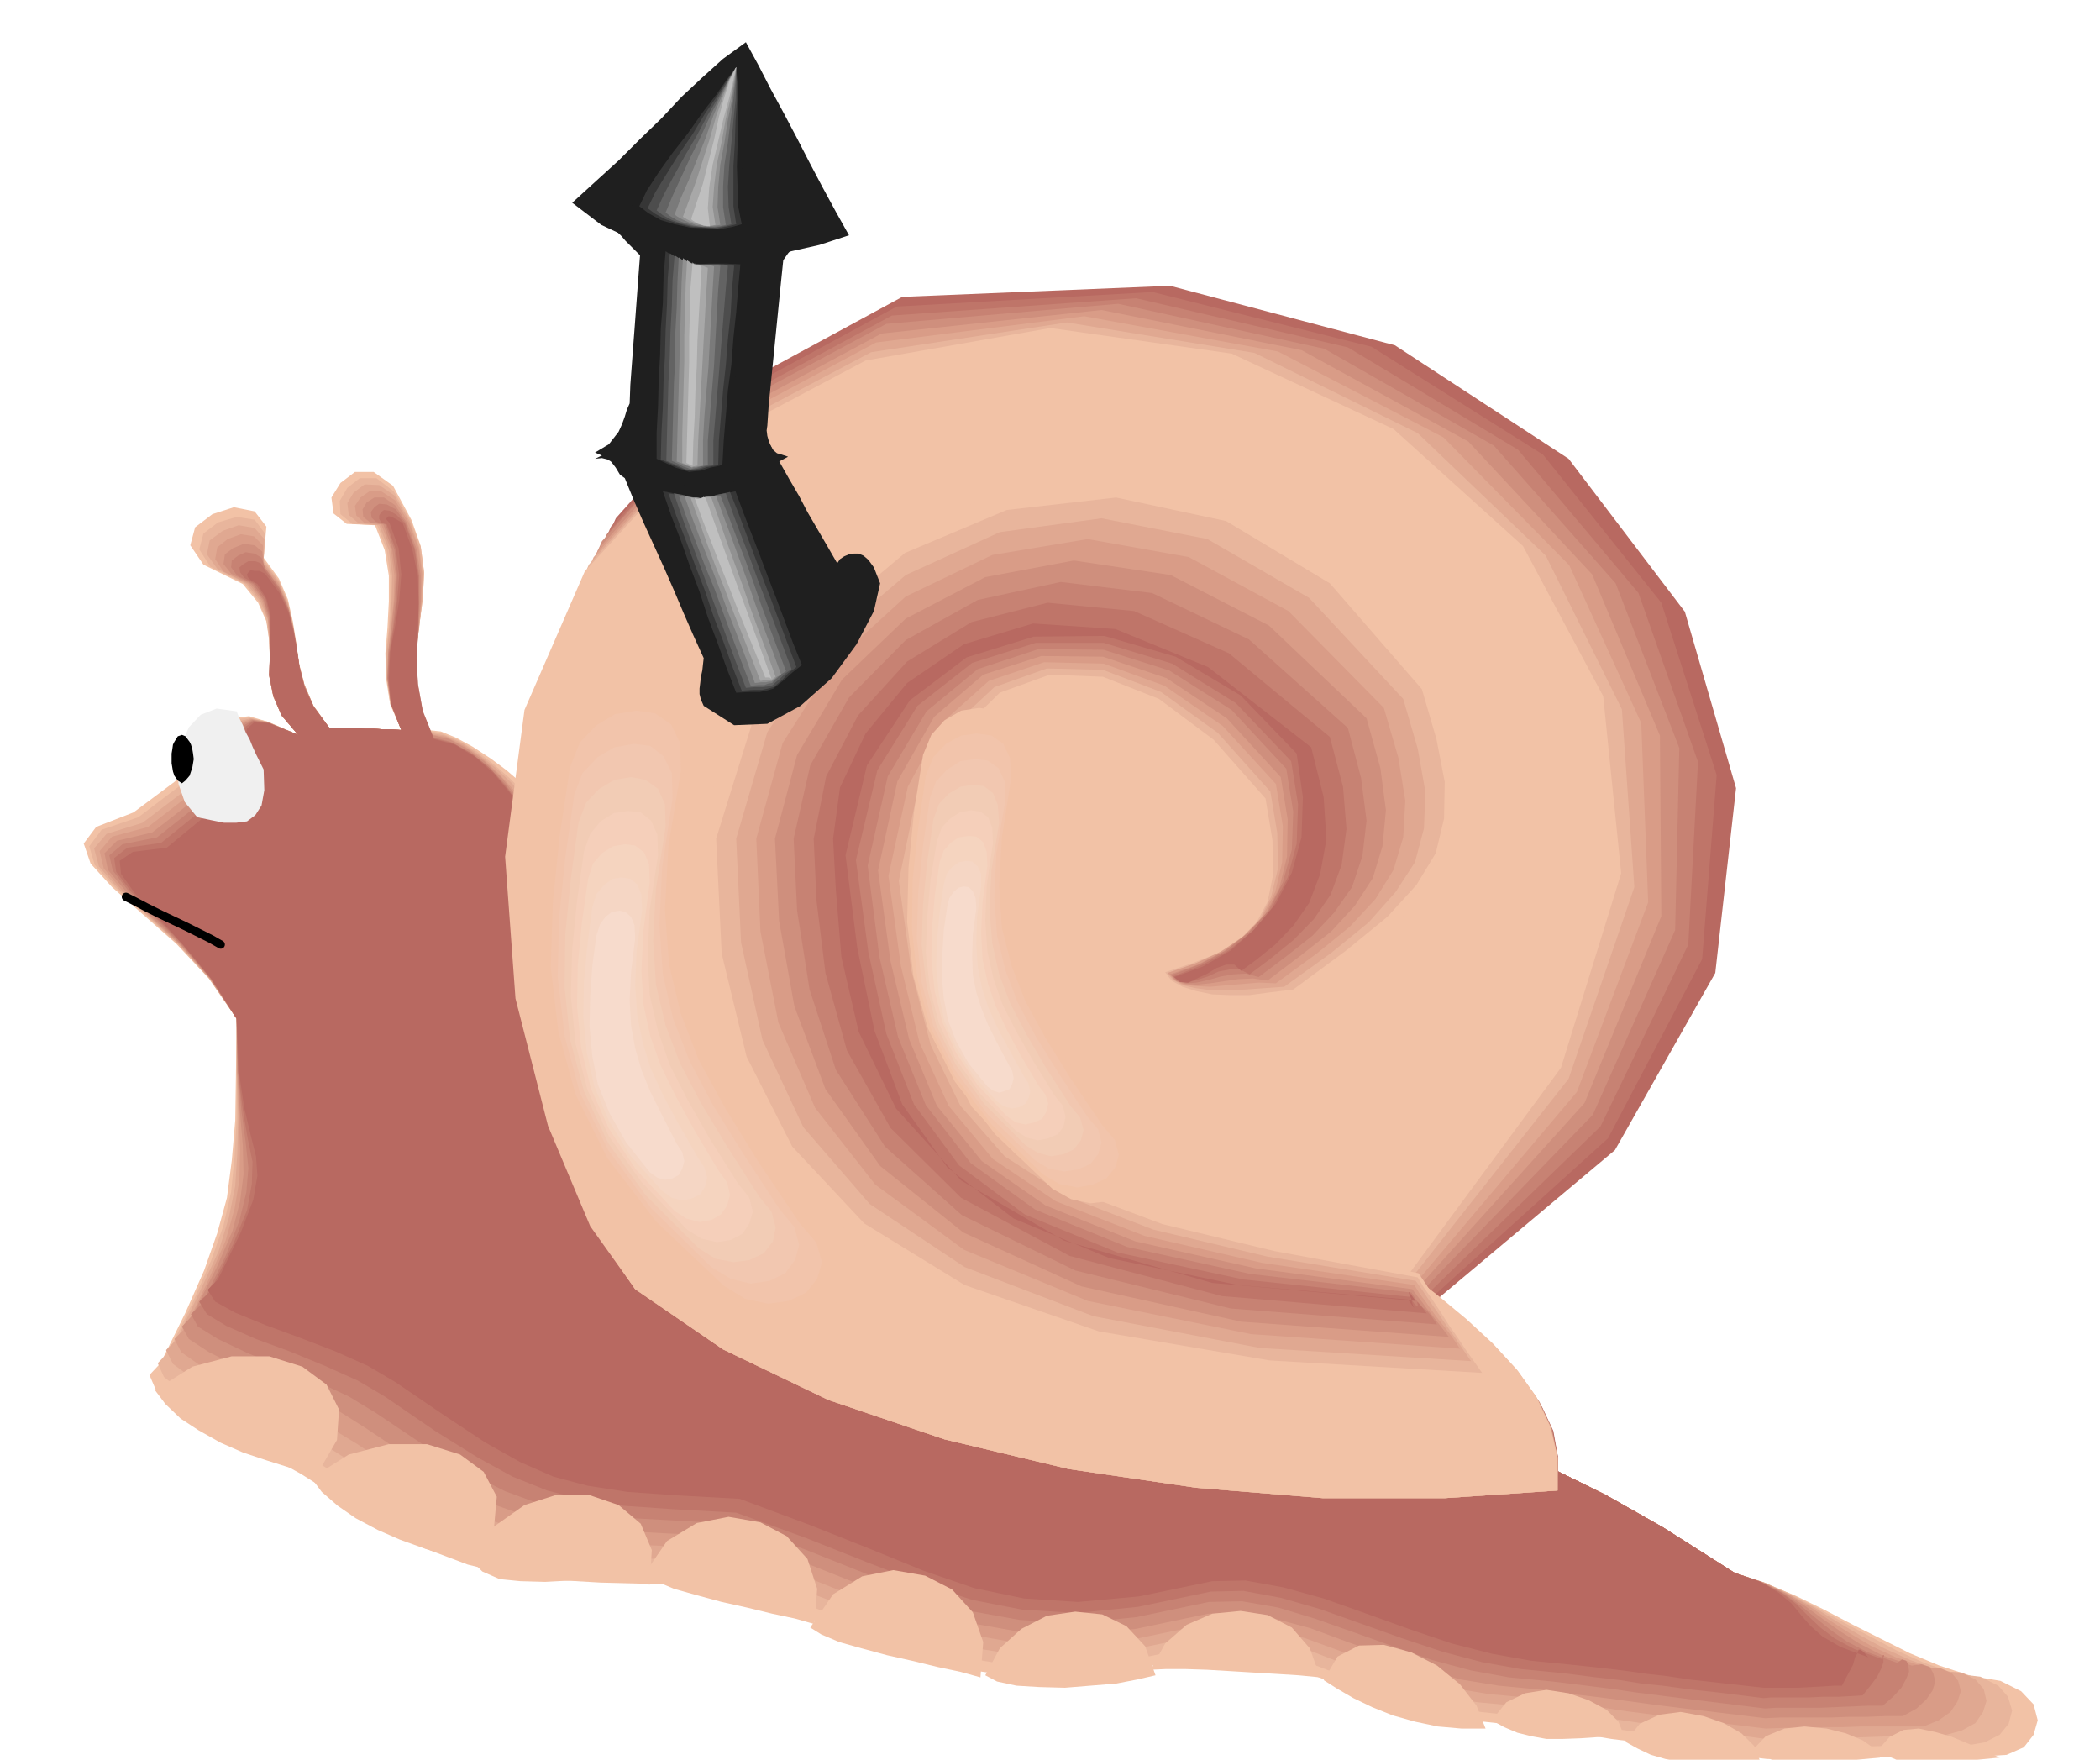 <svg xmlns="http://www.w3.org/2000/svg" width="490.455" height="410.931" fill-rule="evenodd" stroke-linecap="round" preserveAspectRatio="none" viewBox="0 0 3035 2543"><style>.brush1{fill:#f2c2a6}.pen1{stroke:none}.brush2{fill:#e8b59c}.brush3{fill:#e0a891}.brush4{fill:#d99c87}.brush5{fill:#cf8f7d}.brush6{fill:#c78273}.brush7{fill:#bf7569}.brush8{fill:#b86961}.pen3{stroke:none}.brush10{fill:#1f1f1f}.brush11{fill:#363636}.brush12{fill:#4d4d4d}.brush13{fill:#636363}.brush14{fill:#7a7a7a}.brush15{fill:#919191}.brush16{fill:#a8a8a8}.brush17{fill:#bfbfbf}.brush19{fill:#f2c4ab}.brush20{fill:#f2c7b0}.brush21{fill:#f2ccb5}.brush22{fill:#f5cfba}.brush23{fill:#f5d4bf}.brush24{fill:#f5d6c4}.brush25{fill:#f7dbcc}</style><path d="m193 1174 59-44 39-35 23-28 16-19 13-11 17-2 27 8 44 19-24-28-12-27-5-27v-27l-1-28-4-27-12-27-22-27-57-28-19-28 7-26 25-19 31-10 30 6 17 22-4 45 22 30 13 30 7 31 5 31 4 30 8 31 13 31 23 32h38l14 1h12l14 1h12l14 1-16-37-6-37-1-37 3-37 2-38v-37l-6-37-14-36-41-2-19-15-3-23 13-21 21-16h27l28 20 27 50 13 37 5 38-2 38-5 38-6 37-1 38 4 38 15 39 19 2 22 9 24 13 26 17 23 17 22 19 17 18 13 16 71 248 71 185 79 132 96 93 120 63 155 47 197 41 249 49 121 23 96 18 77 16 69 20 64 24 71 35 83 47 104 66 45 15 43 18 41 20 42 22 40 20 42 21 43 18 46 15 42 7 30 15 18 19 6 23-6 21-14 18-25 11-33 2h-88l-36 1-33 1h-34l-36 1h-40l-46 1-68-8-58-7-51-8-48-6-48-8-51-7-58-7-66-7-52-9-49-13-47-18-44-17-45-17-43-13-44-7-44 2-106 22-90 11-81-3-74-11-76-21-79-28-89-33-103-36-94-4-78-2-69-4-62-7-61-15-61-23-67-35-75-49-38-24-45-25-50-26-47-24-41-25-27-22-9-21 16-17 36-73 27-61 19-54 14-51 7-54 5-58 1-67 1-80-40-58-47-50-50-44-43-38-31-34-10-29 18-24 54-21z" class="pen1 brush1"/><path d="m200 1181 58-44 38-36 23-29 14-20 11-13 17-2 26 6 44 19-24-28-12-27-5-28v-27l-1-28-4-28-11-27-20-25-50-25-16-25 6-23 21-16 27-8 26 4 15 20-2 38 22 30 13 30 7 30 5 30 4 30 8 31 13 30 23 32h38l14 1h12l14 1h12l14 1-16-38-5-36-1-38 4-36 2-38v-37l-5-37-14-36-36-2-17-14-1-19 11-19 18-14h24l25 19 25 43 14 37 5 38-2 38-5 38-5 37-2 39 5 37 15 39 20 4 24 10 25 15 25 19 23 20 20 20 15 19 10 17 71 248 72 183 79 130 97 90 120 60 156 45 197 40 249 48 121 23 96 18 77 16 69 20 64 24 71 35 83 47 104 66 43 14 41 18 38 20 38 21 36 19 38 20 40 18 46 16 35 4 26 13 14 16 6 20-5 19-13 16-22 11-29 5h-113l-31 1h-32l-34 1h-37l-40 1-67-8-55-6-49-7-44-6-46-7-48-6-57-7-65-7-53-8-50-14-49-17-46-18-47-18-46-14-45-8-45 2-105 22-90 11-81-3-74-12-75-21-79-28-89-34-103-37-94-4-78-3-67-5-60-7-59-16-59-24-66-36-74-49-38-24-46-24-51-24-47-24-41-24-27-21-9-20 16-17 35-72 26-59 18-51 11-48 5-51 3-55v-145l-40-58-46-50-48-44-41-37-30-33-8-27 18-24 53-18z" class="pen1 brush2"/><path d="m206 1189 58-44 38-37 22-31 13-21 10-14 15-4 25 6 44 18-24-28-12-28-5-28v-56l-3-27-11-27-19-24-43-22-15-21 4-20 19-14 23-8 23 4 14 16-1 33 22 29 13 30 7 30 5 30 4 29 8 30 13 30 23 32h38l14 1h12l14 1h12l14 1-15-38-6-36v-38l4-36 3-38 1-37-5-37-14-36-30-3-14-12-2-17 9-15 16-12 21 1 22 15 22 37 14 38 5 38-1 38-4 39-5 38-1 38 5 38 16 39 22 4 25 11 25 17 25 20 22 21 19 22 13 21 7 19 71 247 72 182 80 128 97 88 121 57 156 43 197 38 249 47 121 23 96 18 77 16 69 20 64 24 71 35 83 47 104 66 43 14 38 18 34 18 34 21 32 19 35 19 38 17 45 16 29 2 20 10 12 14 4 17-5 16-11 16-20 11-26 7h-37l-34 1-31 1-29 1h-30l-30 1h-32l-34 1-66-9-54-6-47-6-41-6-43-7-46-6-54-7-65-6-54-9-51-14-51-18-49-19-49-19-48-13-47-8-46 2-105 22-90 10-79-3-74-12-75-23-79-28-89-34-103-37-93-4-76-3-66-6-57-9-57-16-58-25-64-36-74-49-38-24-47-24-51-24-47-22-42-24-27-20-10-20 16-16 34-71 26-56 15-49 9-45 3-47 1-53-2-64v-78l-39-58-45-50-47-43-40-37-28-32-7-26 18-21 52-16z" class="pen1 brush3"/><path d="m214 1195 57-44 37-38 20-32 12-22 9-15 14-5 25 5 43 18-24-28-12-28-6-29 1-27-1-29-2-27-9-27-18-23-37-18-12-18 3-17 15-12 19-7 19 3 13 13 1 27 22 29 13 30 7 29 5 29 4 29 8 29 13 30 23 32h38l14 1h12l14 1h12l14 1-15-38-5-37 1-37 4-37 4-38 1-36-5-38-14-36-25-3-11-10-2-14 8-12 13-9h17l20 13 20 32 14 37 5 38-1 38-4 39-4 38v38l6 39 15 39 23 4 26 13 25 17 25 23 21 23 18 25 11 23 5 20 72 246 72 181 80 125 98 85 121 55 156 40 198 36 249 47 121 23 96 18 77 16 69 20 64 24 71 35 83 47 104 66 42 14 36 17 31 18 29 20 28 18 32 19 35 16 44 15 21 1 16 7 9 11 4 15-5 15-10 15-17 12-22 9h-91l-27 1h-28l-27 1h-28l-27 1-66-8-52-6-44-6-39-5-40-6-43-6-53-7-64-6-54-9-53-14-53-19-51-19-52-19-49-15-49-8-46 2-106 22-89 9-80-4-73-13-75-23-78-28-88-35-103-37-93-4-75-3-64-6-56-10-55-18-56-25-64-37-74-49-38-23-47-23-51-24-48-21-42-22-27-19-10-19 16-16 34-71 24-55 13-46 7-42 1-44-2-50-2-61-1-78-39-58-44-49-45-43-38-36-26-31-6-25 18-21 52-14z" class="pen1 brush4"/><path d="m220 1203 58-45 35-39 20-32 11-24 7-17 13-6 24 4 43 18-24-28-12-28-6-29 1-29v-29l-2-26-8-26-17-23-29-15-11-14 2-14 12-9 15-6 16 2 11 9 2 21 22 29 13 30 7 29 5 29 4 27 8 29 13 30 23 31h38l14 1h12l14 1h12l14 1-15-38-5-37 1-37 5-37 4-38 2-36-5-38-13-36-19-3-10-8-1-11 6-10 11-7h14l16 11 17 25 14 38 6 38v38l-3 39-3 38v39l6 38 16 39 25 6 26 14 26 19 25 24 20 25 16 26 9 24 2 22 72 246 72 178 80 124 99 82 122 53 157 38 198 35 249 46 121 23 96 18 77 16 69 20 64 24 71 35 83 47 104 66 41 14 33 16 28 18 26 19 24 17 28 18 33 17 43 15 14-2 12 4 5 9 3 12-4 13-9 13-14 13-20 11h-26l-26 1h-26l-25 1h-74l-22 1-66-8-50-6-41-5-36-5-37-5-41-5-51-7-63-6-55-9-54-15-55-20-54-19-54-20-52-14-50-9-46 2-105 22-89 8-79-4-73-13-74-24-78-29-88-35-103-37-92-4-74-4-64-7-54-10-54-19-54-26-63-37-73-49-38-24-47-22-51-22-49-21-42-21-29-19-10-18 15-16 35-69 23-53 11-43 5-39-1-41-4-47-4-60-1-77-38-58-43-49-44-42-36-36-25-30-5-24 18-18 51-12z" class="pen1 brush5"/><path d="m227 1210 57-45 35-40 18-34 10-25 6-18 12-7 23 4 43 17-24-28-12-29-6-29 1-29v-29l-1-27-8-25-15-22-23-12-9-12 1-10 9-7 11-5 13 2 10 6 5 15 21 29 13 30 7 28 5 28 4 27 7 29 13 29 23 31h38l14 1h12l14 1h12l14 1-15-38-5-37 2-37 6-37 4-38 2-37-4-37-13-36-14-4-6-6-1-8 5-7 7-5 11 1 13 7 14 19 14 38 6 39v39l-1 39-3 38 1 39 6 39 16 39 26 7 28 15 26 20 25 26 19 26 14 28 8 26-1 23 72 245 73 177 81 121 99 80 123 50 156 36 198 33 250 46 121 23 96 18 77 16 69 20 64 24 71 35 83 47 104 66 40 14 31 16 24 17 22 18 21 17 24 17 31 16 42 15 7-5 6 2 3 6 1 10-4 10-7 13-12 13-15 13h-22l-22 1-24 1-23 1h-64l-15 1-65-8-49-6-39-5-32-4-34-5-39-5-49-6-63-6-55-10-56-15-57-20-56-20-57-20-53-16-52-9-48 1-105 22-89 9-79-5-72-13-73-24-78-30-88-35-102-37-92-5-73-4-62-8-52-11-52-19-53-27-62-38-73-49-38-23-47-22-51-21-49-20-42-20-29-18-10-18 16-15 34-69 20-51 10-41 3-35-4-38-6-44-5-58-2-76-38-58-42-49-41-42-35-35-23-30-5-22 19-16 50-10z" class="pen1 brush6"/><path d="m233 1218 57-46 34-40 17-35 9-27 5-20 11-8 22 3 43 17-24-28-12-29-5-29 1-29v-30l-1-26-6-25-15-22-16-9-6-8-1-7 6-5 7-4h10l8 3 6 10 21 29 13 29 7 28 5 28 4 27 7 27 13 29 23 31h38l14 1h12l14 1h12l14 1-15-38-4-37 2-37 6-37 5-38 3-37-5-37-13-36-8-3-3-5v-5l3-5 4-3 8 1 10 6 12 12 14 37 6 39v39l-1 39-2 39 2 39 7 39 16 40 28 7 28 16 27 22 24 28 19 28 13 29 5 27-4 25 72 245 74 176 81 119 99 77 123 48 158 33 198 32 250 45 121 23 96 18 77 16 69 20 64 24 71 35 83 47 104 66 39 14 29 15 21 16 18 18 17 16 21 16 28 15 41 15v-6h2l-1 3v7l-3 9-6 12-9 12-12 15-16 1-19 1h-22l-21 1h-55l-10 1-64-8-46-5-36-5-30-3-31-5-35-4-47-6-62-6-56-10-57-15-60-20-59-21-59-21-56-16-54-10-47 1-105 22-89 9-79-5-72-14-73-24-78-30-88-35-102-37-91-5-72-5-59-9-51-13-50-20-51-28-61-38-73-50-39-23-47-21-51-21-49-18-43-19-28-17-11-18 16-15 33-68 20-49 7-38 1-32-7-34-7-41-7-56-2-76-37-58-41-49-41-42-33-34-22-29-3-20 19-15 49-7z" class="pen1 brush7"/><path d="m241 1225 56-46 33-41 16-36 8-28 3-21 10-9 22 1 42 17-24-29-12-28-6-30 1-30 1-30v-26l-6-24-13-21-10-6-4-4-1-4 2-3 3-3 6 1h7l8 4 21 28 13 28 7 27 5 27 4 26 7 28 13 28 23 31h38l14 1h12l14 1h12l14 1-15-38-3-37 2-38 7-37 6-38 3-37-4-38-13-36-5-6 2-3 2-1 4 1 6 3 10 6 14 38 8 39 1 39-1 40-2 39 2 39 7 39 16 39 30 8 30 18 27 24 24 29 18 30 12 31 3 29-6 27 72 244 73 174 82 116 100 75 123 45 158 31 199 30 250 45 121 23 96 18 77 16 69 20 64 24 71 35 83 47 104 66 38 13 26 16 18 15 14 17 13 15 18 16 26 15 40 15-7-8-4-3h-3l-1 4-4 7-3 11-7 13-9 17h-11l-15 1-19 1-19 1h-49l-63-7-45-5-33-5-27-3-28-4-33-4-46-5-61-6-56-10-59-15-62-21-61-22-62-22-58-16-55-10-48 1-106 22-88 8-78-5-72-15-73-25-76-31-88-35-102-38-91-5-71-5-58-9-49-13-48-21-50-28-59-39-72-49-39-23-47-21-52-20-49-18-44-18-29-16-11-17 15-15 33-68 18-47 6-35-2-28-8-32-9-38-8-54-3-75-37-58-40-48-38-42-32-33-20-28-2-19 19-13 49-6z" class="pen1 brush8"/><path d="m285 1181 19 4 20 4h17l16-2 12-9 9-14 4-22-1-30-6-12-5-10-5-11-4-10-6-11-4-10-5-10-4-10-29-4-23 9-17 18-11 25-6 28 2 29 9 26 18 22z" class="pen1" style="fill:#f0f0f0"/><path fill="none" d="m182 1296 12 6 17 9 18 9 21 10 19 9 20 10 16 8 14 8" style="stroke:#000;stroke-width:12;stroke-linejoin:round"/><path d="m224 2009 54-34 57-15h54l48 15 35 26 18 36-3 44-29 50-36-9-35-11-36-12-32-14-32-18-26-17-22-21-15-20z" class="pen3 brush1"/><path d="m450 2136 54-34 58-15h55l48 15 34 25 19 36-4 44-30 51-35-9-35-11-36-13-32-14-32-17-26-18-23-20-15-20z" class="pen3 brush1"/><path d="m681 2255 33-49 44-31 47-15 48 1 41 14 32 27 16 38-3 50-37-6-38-1-39 1-37 2-36-1-30-3-25-11-16-16z" class="pen3 brush1"/><path d="m931 2275 33-48 43-26 46-9 46 8 38 20 30 33 14 43-4 51-28-8-33-7-37-9-36-8-37-10-32-9-26-11-17-10z" class="pen3 brush1"/><path d="m1171 2352 33-48 42-26 45-9 46 8 39 20 30 33 15 43-4 51-29-8-33-7-37-9-36-8-37-10-32-9-26-11-16-10zm253 69 21-39 31-28 37-19 41-6 39 4 35 17 27 29 15 42-26 6-31 6-37 3-37 3-37-1-33-2-28-6-17-9z" class="pen3 brush1"/><path d="m1663 2413 21-38 31-27 37-16 41-4 39 6 35 18 26 30 15 42-31-3-32-2-34-2-33-2-34-2-31-1h-28l-22 1zm250 15 20-34 31-16 36-1 40 11 37 19 33 27 24 31 13 33h-35l-34-3-33-7-32-9-30-12-27-13-24-14-19-12zm243 58 21-26 27-13 31-5 32 5 29 10 26 14 17 17 8 20-33 2-29 2-27 1h-23l-22-4-20-5-19-8-18-10zm193 31 21-26 28-13 31-4 33 6 29 10 26 15 18 18 8 20-33 2-29 2-27-1h-24l-23-4-21-6-19-9-18-10z" class="pen3 brush1"/><path d="m2533 2529 19-20 27-11 29-3 32 3 28 7 24 10 17 12 8 13-33 3-28 3-26 2-22 2-21-1-18-3-19-7-17-10zm181 0 17-19 20-10 22-2 24 5 24 7 24 10 23 10 22 10-32 3-27 3-24 2-21 2-20-1-18-3-17-7-17-10z" class="pen3 brush1"/><path d="m918 1863-62-96-56-155-37-198-6-221 37-228 96-216 165-185 249-135 387-16 325 86 251 164 168 221 74 255-30 267-145 256-267 224 39 30 38 29 33 28 30 30 22 31 16 34 7 40-1 46-163 11h-176l-183-15-184-27-180-43-168-57-152-73-127-87z" class="pen3 brush8"/><path d="m918 1863-63-95-56-154-39-196-7-219 36-225 94-213 164-183 249-135 370-21 316 79 248 156 171 214 80 249-21 266-136 259-260 235 39 30 38 29 33 29 30 31 23 32 17 36 8 40-1 47-163 11h-176l-183-15-184-27-180-43-168-57-152-73-127-87z" class="pen3 brush7"/><path d="m918 1863-63-94-57-152-40-194-9-217 35-223 93-211 164-182 248-134 353-25 306 71 246 148 174 207 86 244-14 264-127 263-254 246 39 30 39 30 34 30 31 32 24 33 17 37 8 41v47l-163 11h-176l-183-15-184-27-180-43-168-57-152-73-127-87z" class="pen3 brush6"/><path d="m918 1863-63-94-58-151-42-192-10-214 33-221 92-209 163-181 248-133 335-29 298 65 245 140 176 199 92 238-6 263-119 267-247 255 39 30 39 31 35 31 32 34 25 34 18 39 8 41v48l-163 11h-176l-183-15-184-27-180-43-168-57-152-73-127-87z" class="pen3 brush5"/><path d="m918 1863-63-93-60-150-42-189-11-212 32-219 91-207 161-178 248-133 318-34 289 58 241 132 179 192 98 233 2 261-111 270-240 266 40 31 39 31 36 32 33 35 25 36 19 39 9 42v48l-163 11h-176l-183-15-184-27-180-43-168-57-152-73-127-87z" class="pen3 brush4"/><path d="m918 1863-64-93-60-148-44-187-12-209 30-217 90-204 161-178 247-132 301-38 280 51 239 124 182 185 104 228 10 259-103 274-233 276 40 31 40 32 37 33 33 36 26 37 19 40 10 43v48l-163 11h-176l-183-15-184-27-180-43-168-57-152-73-127-87z" class="pen3 brush3"/><path d="m918 1863-64-92-61-146-45-186-14-207 29-214 88-202 160-176 248-131 283-43 271 44 236 116 185 177 110 222 18 257-95 277-226 287 40 31 41 34 38 34 34 37 27 38 20 42 10 44v48l-163 11h-176l-183-15-184-27-180-43-168-57-152-73-127-87z" class="pen3 brush2"/><path d="m918 1863-65-91-61-145-47-184-15-205 28-212 87-200 159-174 247-131 267-47 262 37 234 109 187 169 116 217 26 256-87 281-219 297 41 32 41 34 38 35 35 38 28 39 20 43 11 45v48l-163 11h-176l-183-15-184-27-180-43-168-57-152-73-127-87z" class="pen3 brush1"/><path d="m2050 1840-200-40-157-39-120-45-88-51-64-66-43-80-29-103-20-127 25-128 43-92 56-59 67-25 73 4 77 33 76 59 75 85 10 59 2 49-8 37-15 29-24 21-29 17-36 13-39 12 10 12 16 11 20 9 25 6 27 3 32 1 33-4 36-6 86-62 65-53 45-50 29-48 11-51-1-55-14-62-22-72-130-159-153-95-167-39-166 16-157 63-136 109-104 149-59 186 9 180 40 158 73 135 112 111 153 86 202 63 251 40 309 17-12-18-13-20-14-21-14-22-15-24-15-21-13-20-11-16z" class="pen3 brush1"/><path d="m2049 1846-207-38-162-39-123-46-89-55-64-69-43-85-28-105-19-128 26-129 45-92 60-59 72-26 77 3 81 32 79 59 75 85 10 60 1 50-8 39-17 32-25 24-31 19-36 14-39 13 9 12 16 9 19 6 24 5 25 1h29l30-4 33-4 76-56 60-49 42-46 28-46 12-50 1-53-12-62-21-72-133-153-150-90-159-34-158 18-147 62-125 105-95 138-53 170 8 166 36 149 66 130 104 111 145 89 194 67 247 42 307 18-12-17-12-17-12-18-12-17-12-19-12-18-12-17-9-15z" class="pen3 brush2"/><path d="m2046 1851-214-35-165-39-125-48-90-58-64-73-43-88-28-108-18-129 27-129 48-92 63-59 76-27 81 2 84 32 82 59 76 85 10 60 1 51-10 41-17 34-26 26-31 21-37 16-39 13 8 10 15 8 18 4 22 3h23l27-1 27-2 29-2 68-49 54-44 39-44 28-43 13-49 2-53-11-62-21-72-136-146-147-85-153-30-147 20-136 62-115 98-85 129-45 154 7 150 31 141 59 126 96 111 137 91 186 71 241 46 305 19-11-16-10-15-10-14-9-13-10-15-10-14-10-15-10-14z" class="pen3 brush3"/><path d="m2044 1857-220-32-170-39-128-50-91-61-64-77-42-91-27-111-18-130 28-129 50-93 67-60 80-27 86 2 88 32 84 58 77 84 10 61-1 52-10 43-19 36-27 28-32 22-37 17-40 14 9 10 14 7 17 2 21 1 22-2 24-2 24-2 25 1 59-43 48-39 37-40 26-42 14-47 3-53-10-62-21-72-138-140-144-78-146-26-138 23-125 60-103 94-75 118-38 138 6 134 26 132 53 123 87 111 128 94 179 74 236 48 302 21-10-15-9-12-8-10-7-9-8-11-7-10-9-12-8-13z" class="pen3 brush4"/><path d="m2041 1863-226-30-174-39-130-52-92-64-65-80-40-96-27-113-18-131 28-129 53-93 71-61 84-27 89 1 92 31 87 58 78 85 10 61-1 54-11 45-20 38-28 30-33 24-37 19-40 14 9 10 14 4 16 1 19-2 20-3 21-3 21-1 21 3 49-37 43-34 34-37 26-40 14-46 5-52-8-61-20-72-141-134-142-73-140-21-128 24-115 60-92 88-65 109-32 121 6 119 22 123 45 120 79 111 120 96 171 78 231 51 300 22-10-13-7-9-6-8-4-5-5-6-5-7-7-9-9-12z" class="pen3 brush5"/><path d="m2040 1868-233-27-178-39-133-54-93-67-65-84-40-98-27-116-17-132 29-129 56-94 74-61 88-29 94 1 95 30 90 57 79 85 10 62-2 55-13 47-20 40-29 32-34 27-38 20-40 15 9 9 13 3 14-1 18-4 18-5 18-3 18-1 18 5 40-30 38-30 31-33 26-37 15-45 6-51-8-62-19-72-143-128-140-67-132-16-120 26-104 58-82 83-56 98-24 106 5 104 18 114 38 116 71 111 111 99 164 80 225 55 298 23-9-13-5-6-4-4h-1l-3-2-2-3-6-7-7-11z" class="pen3 brush6"/><path d="m2037 1874-240-25-182-39-134-55-95-71-65-88-40-102-26-118-18-133 31-130 58-93 79-62 92-29h98l99 30 92 57 80 84 10 62-2 57-13 49-22 43-29 35-35 28-39 21-40 16 8 7 12 2 14-4 16-5 15-7 16-3h15l14 7 32-24 32-26 29-30 24-35 16-43 7-52-5-61-19-72-146-121-137-61-125-12-110 28-93 57-71 78-46 88-18 90 4 89 13 105 31 112 63 112 102 101 157 84 220 58 296 25-9-12-4-4h-1l1 3v2l-1 1-4-4-7-10z" class="pen3 brush7"/><path d="m2035 1878-246-21-186-39-138-57-96-74-65-91-40-106-25-120-17-134 31-130 62-94 82-62 97-30 102-1 103 30 94 56 81 84 9 63-2 58-14 51-23 45-31 37-35 31-40 23-41 15 8 7 12 1 13-6 15-7 13-8 14-5h12l10 9 23-17 26-21 26-27 23-33 16-42 9-50-4-61-18-72-149-116-134-55-119-8-100 30-82 56-60 73-37 78-10 74 4 74 8 97 25 108 54 111 94 104 149 87 214 61 294 26-8-11-2-2 1 4 3 8 2 7 2 4-2-2-7-10z" class="pen3 brush8"/><path d="m860 663 10-1 8 2 5 3 4 5 3 4 3 5 3 5 7 5 13 32 14 32 15 33 15 33 14 32 14 33 14 32 15 33-1 9-1 9-2 9-1 9-1 8v8l2 8 4 9 44 28 48-2 48-26 45-40 36-49 25-48 9-40-9-23-8-11-7-6-7-3h-7l-7 1-7 3-6 4-4 6-15-26-14-24-14-24-12-23-14-24-13-23-13-24-13-24v-9l1-9 1-9 1-9v-9l1-8 1-8 2-8-33 13-31 14-31 13-30 14-31 13-31 14-31 14-31 15z" class="pen3 brush10"/><path d="m860 654 10-6 10-6 7-9 7-9 5-11 4-11 3-10 4-9 1-27 2-27 2-27 2-26 2-27 2-27 2-27 2-26-7-7-7-7-7-7-6-7-7-7-7-7-7-7-6-6 36 3 37 3 36 3 37 3 36 3 37 3 37 3 37 4-9 9-8 9-8 9-7 10-3 29-3 30-3 30-3 30-3 30-3 30-3 30-2 30-1 7 1 8 2 7 3 8 3 5 6 5 7 2 9 3-47 25-41 14-37 4-34-2-32-9-30-12-30-14-28-12z" class="pen3 brush10"/><path d="m827 293 42 32 49 23 53 14 56 8h55l53-5 49-11 43-14-19-34-19-35-19-36-18-35-19-36-19-35-18-35-18-33-33 24-30 27-30 28-29 31-31 30-31 31-33 30-34 31z" class="pen3 brush10"/><path d="m912 295 14 12 21 10 23 7 26 6 25 1h23l20-3 15-6-4-25-2-28-1-30v-30l-1-32-1-29-3-28-3-23-13 17-18 23-22 25-23 29-24 28-22 28-18 25-12 23z" class="pen3 brush10"/><path d="m924 298 13 10 18 10 20 6 23 5 22 1 21 1 17-3 14-4-5-25-1-28-1-31 1-31v-33l1-29-1-28-2-22-13 17-16 23-20 26-21 30-22 28-20 28-17 26-11 23z" class="pen3 brush11"/><path d="m936 301 11 8 15 8 18 6 20 5 19 1 18 1 15-3 12-3-4-26v-59l2-31 1-33 2-29v-27l-1-22-12 17-15 24-18 26-18 30-20 29-18 29-16 26-11 23z" class="pen3 brush12"/><path d="m949 304 9 7 13 7 14 5 17 4 16 1 15 1 13-2 11-3-4-25-1-29 2-32 3-31 3-33 3-29 1-27V97l-11 18-14 24-16 27-16 30-17 29-16 29-14 26-11 24z" class="pen3 brush13"/><path d="m962 307 6 5 10 6 11 4 14 4 13 2h13l11-1 9-2-4-26v-29l2-32 5-32 4-33 4-30 3-26 1-20-11 18-12 24-14 27-14 31-15 30-14 30-12 26-10 24z" class="pen3 brush14"/><path d="m975 310 4 3 7 4 9 4 10 4 10 1 10 1 8-1 8-1-4-26 1-29 3-32 6-32 5-33 6-30 4-26 2-20-10 18-11 24-12 28-11 32-12 30-12 30-12 27-9 24z" class="pen3 brush15"/><path d="m987 313 1 1 5 3 6 3 8 3 7 2 8 2 6-1 6-1-4-26 2-29 4-33 7-32 6-34 7-29 5-26 3-19-10 18-9 25-10 28-9 32-10 31-10 31-10 27-9 24z" class="pen3 brush16"/><path d="m999 316 1 2 8 5 9 3 9 1-3-26 2-30 5-33 8-34 8-34 8-29 6-26 4-18-9 18-8 25-8 29-7 33-8 31-8 32-9 27-8 24z" class="pen3 brush17"/><path d="m263 1062 5 2 6 8 2 4 2 7 1 6 1 8-1 6-1 6-2 6-2 6-6 7-5 4-6-4-5-7-2-6-1-6-1-6v-14l1-6 1-7 2-4 5-8 6-2z" class="pen3" style="fill:#000"/><path d="m818 1067-17 108-11 105-3 103 12 102 28 99 52 100 77 100 108 102 35 20 36 8 34-5 28-13 18-22 6-27-9-30-26-31-66-97-53-82-42-76-30-73-19-78-6-86 6-100 19-120-2-43-14-30-25-18-30-4-34 5-30 18-26 27-16 38z" class="pen3 brush1"/><path d="m824 1108-15 99-10 97-3 94 11 93 25 91 46 92 70 91 98 93 31 19 33 7 30-4 25-12 16-20 7-24-8-28-24-28-60-89-47-76-39-71-26-67-17-71-6-79 5-92 18-109-1-40-13-27-23-16-27-4-31 5-27 16-24 25-14 35z" class="pen3 brush19"/><path d="m830 1148-13 91-9 88-2 85 10 85 22 82 41 83 62 84 87 85 28 17 29 7 27-4 23-11 14-19 6-22-7-26-21-25-53-81-43-69-34-64-24-61-15-65-5-71 4-84 15-99-1-37-12-24-19-15-24-3-28 5-24 14-22 23-12 31z" class="pen3 brush20"/><path d="m836 1189-11 81-8 80-1 77 8 76 20 74 35 75 54 75 77 77 24 15 26 5 23-3 21-10 13-17 4-20-6-23-18-22-46-72-38-63-30-57-21-55-14-59-4-64 4-75 14-89-1-33-10-22-18-13-21-4-24 4-22 13-19 20-11 29z" class="pen3 brush21"/><path d="m844 1230-10 72-7 70-2 68 7 69 17 66 31 67 47 66 66 69 21 13 22 5 20-3 17-9 10-15 5-17-5-20-16-20-41-65-32-56-26-51-17-49-12-52-3-57 3-66 12-79-1-30-9-20-15-12-18-2-21 3-19 12-15 18-9 25z" class="pen3 brush22"/><path d="m850 1270-9 63-6 62-1 60 6 60 14 58 26 58 39 59 56 60 17 11 19 5 17-3 14-8 9-13 4-15-4-18-13-18-34-57-27-49-22-45-15-42-10-46-3-49 3-59 9-69-1-26-7-17-13-10-15-2-17 3-16 10-13 15-7 22z" class="pen3 brush23"/><path d="m856 1311-7 54-5 53-1 51 5 52 11 49 21 50 31 50 46 51 14 10 15 4 14-3 12-6 7-11 3-13-4-15-10-15-28-49-22-41-18-39-11-36-8-39-3-43 2-50 8-59-1-23-6-15-10-8-12-2-14 2-12 9-11 13-6 19z" class="pen3 brush24"/><path d="m862 1352-6 44-3 44-1 43 4 43 8 41 17 42 24 42 34 43 11 8 11 3 11-2 9-5 5-9 3-11-3-13-8-12-21-41-17-34-13-32-9-31-6-33-2-36 2-41 6-49-1-19-5-12-8-7-9-2-11 2-9 7-8 11-5 16z" class="pen3 brush25"/><path d="m1334 1091-13 82-8 81-2 78 9 78 21 76 39 77 58 76 83 79 27 15 28 6 25-3 22-10 14-18 5-20-7-24-19-23-51-74-41-63-32-59-23-56-14-60-4-65 4-77 15-91-2-34-11-22-19-14-23-3-26 4-24 14-19 21-12 29z" class="pen3 brush1"/><path d="m1338 1121-11 76-8 74-1 72 8 72 19 70 35 70 53 70 74 72 24 14 26 5 22-4 20-9 13-16 5-18-6-22-18-21-46-68-36-58-29-53-20-51-14-55-4-60 4-71 13-83-1-31-10-21-17-12-21-3-23 3-22 12-18 19-11 27z" class="pen3 brush19"/><path d="m1344 1153-10 69-7 68-2 65 7 65 17 63 31 63 47 64 68 66 21 13 22 4 20-3 18-8 11-14 5-17-5-19-16-19-41-62-33-53-26-49-18-47-12-50-4-55 3-64 13-76-1-28-9-19-16-11-18-2-21 3-19 12-16 17-9 24z" class="pen3 brush20"/><path d="m1349 1184-9 62-6 61-2 59 7 58 14 57 28 57 42 58 59 59 18 11 19 5 18-3 15-7 10-13 4-15-5-18-14-17-36-56-28-48-23-44-16-42-10-45-4-49 3-57 11-68-2-26-7-17-13-10-16-2-18 3-17 10-14 15-8 22z" class="pen3 brush21"/><path d="m1354 1216-9 54-5 55-2 52 6 52 13 50 24 51 36 51 51 53 16 10 16 4 15-3 14-6 8-11 3-14-4-16-12-15-31-50-24-42-20-39-13-37-9-40-3-44 2-51 9-61-1-23-6-15-11-8-14-2-16 3-14 9-12 13-7 20z" class="pen3 brush22"/><path d="m1358 1246-7 48-4 47-1 46 5 46 11 44 20 45 30 45 43 46 13 9 14 3 13-3 11-5 6-10 3-12-4-13-10-13-26-44-20-37-16-34-11-32-8-36-2-38 2-44 7-53-1-20-5-14-10-8-11-1-14 2-12 8-10 11-6 17z" class="pen3 brush23"/><path d="m1364 1278-6 41-4 40-1 39 4 40 8 38 17 38 24 39 35 39 10 7 12 3 10-2 9-5 5-9 2-9-3-12-7-11-21-38-17-32-13-29-9-28-6-30-2-33 1-38 6-45v-18l-5-11-8-7-8-1-11 2-10 7-8 10-4 15z" class="pen3 brush24"/><path d="m1369 1310-5 34-2 34-1 32 3 33 6 31 12 31 18 32 27 33 8 6 9 3 7-2 8-3 4-8 2-8-2-10-5-9-17-32-13-26-10-25-7-22-5-25-1-27 1-32 5-37-1-15-4-10-6-6-7-1-8 2-7 6-6 9-3 12z" class="pen3 brush25"/><path d="m951 710 12 35 14 36 13 37 14 38 13 37 14 38 13 37 14 37 22-1h16l13-3 10-3 9-7 10-9 12-11 17-13-13-32-12-31-13-32-12-31-12-32-12-31-12-31-11-31-19 5-16 4-13 3-12 1-13-1-12-2-16-4-18-3z" class="pen3 brush10"/><path d="m958 710 12 35 14 36 13 37 14 37 12 37 14 37 13 36 14 36 19-1h15l10-2 10-3 7-6 9-7 11-10 14-11-13-32-12-32-12-32-12-31-12-32-12-31-12-31-11-30-18 4-13 4-12 1-10 1-11-1-11-2-14-4-16-3z" class="pen3 brush11"/><path d="m966 713 12 34 14 36 13 35 14 36 12 36 14 36 13 36 14 36 16-1h13l9-2 8-2 6-5 7-6 8-9 12-9-12-32-12-32-12-32-12-31-12-32-12-32-12-32-12-30-14 3-11 3-10 2-9 1-10-1-10-1-12-3-13-2z" class="pen3 brush12"/><path d="m974 713 12 35 13 35 13 35 13 35 13 35 13 35 13 35 14 36 13-1h11l8-1 7-2 4-4 6-5 7-7 10-7-12-32-12-32-12-32-12-31-12-33-12-31-12-32-11-31-13 2-9 3-8 1-7 1-8-1-8-1-10-3-12-2z" class="pen3 brush13"/><path d="m981 716 12 34 13 34 13 34 14 34 12 33 13 35 13 35 14 36 11-1h9l5-2 6-1 3-4 4-3 5-5 8-5-12-32-12-32-12-32-11-32-12-33-12-31-12-32-12-30-10 1-7 1-6 1-6 1-7-1h-7l-8-1-9-2z" class="pen3 brush14"/><path d="m989 716 12 34 13 34 13 33 13 34 12 33 13 33 13 34 13 36 9-1h7l4-1h4l2-2 3-2 3-3 6-3-12-33-12-32-12-33-11-32-12-33-12-33-12-32-11-30h-7l-6 1-5 1-4 1-6-1h-5l-7-1-6-2z" class="pen3 brush15"/><path d="m998 719 12 33 12 34 12 32 13 32 12 32 13 33 13 33 14 36 6-1h10l2-2 4-3-12-33-12-32-12-33-11-32-12-33-12-33-11-32-11-31-8-1-7 2-7 1-8-2z" class="pen3 brush16"/><path d="m1004 720 12 33 13 33 12 31 13 32 12 31 13 32 13 32 14 35h6l2 1h-1l2 1-12-33-12-33-12-33-12-32-12-33-12-33-12-33-11-31-3-2-3 2-5 1-5-1z" class="pen3 brush17"/><path d="m955 360-2 37-2 38-2 38-1 38-2 37-1 39-2 37-1 39 18 8 14 7 10 3 11 3 9-1 13-2 15-5 20-6 2-36 3-35 3-37 5-36 4-38 4-37 3-36 3-33-21-1h-33l-13 1-14-2-13-3-15-7-15-10z" class="pen3 brush10"/><path d="m962 363-3 37-1 38-3 37-1 38-2 37-1 38-2 37v38l15 7 13 6 10 3 9 3 8-1 10-1 12-4 18-4 2-36 3-35 3-37 5-37 3-39 4-37 3-36 3-33-19-1h-28l-12 1-12-1-11-3-13-6-13-9z" class="pen3 brush11"/><path d="m968 366-3 37-1 37-2 37-1 38-2 36-1 37-2 37-1 39 14 6 11 5 8 3 8 2 7-1 9-1 10-3 16-3 1-36 3-35 3-37 4-36 3-38 4-37 2-36 3-33-16-2h-34l-11-2-10-2-11-5-11-7z" class="pen3 brush12"/><path d="m975 369-3 36-1 37-2 37-1 37-2 37-1 37-1 37-1 39 12 5 9 4 6 3 7 1 6-1 7-1 9-3 12-2v-36l3-35 3-37 3-36 3-38 3-37 3-36 3-33-13-2h-28l-9-1-8-2-10-4-9-6z" class="pen3 brush13"/><path d="m981 372-2 36-1 37-2 36v37l-2 36-1 37-1 37-1 38 9 4 7 4 6 2 5 2 4-1 5-1 6-2 10-2v-35l3-36 3-37 3-36 2-38 2-36 2-36 3-34-10-1h-21l-7-1-7-2-8-3-7-5z" class="pen3 brush14"/><path d="m987 373-2 36-1 37-1 37-1 37-1 36-1 36-1 36-1 39 8 3 6 3 4 1 4 2 2-1h4l3-1 7-1v-36l2-35 3-37 3-36 2-38 2-37 2-36 2-33-6-2h-17l-6-1-5-1-6-4-5-4z" class="pen3 brush15"/><path d="m993 376-2 36-1 37-1 36v37l-1 36-1 36-1 36v39l5 2 4 2 2 1 3 1 2-1 6-1 1-36 2-35 2-37 2-36 2-38 2-36 2-36 2-32-8-3-7-1-8-2-7-5z" class="pen3 brush16"/><path d="m1001 379-3 36-1 37-1 36v36l-1 35-1 36-1 36-1 38 6 3 2 1h1l1-35 2-35 1-37 2-36 1-38 2-36 2-36 2-33-2-3-4-1-5-1-2-3z" class="pen3 brush17"/></svg>
